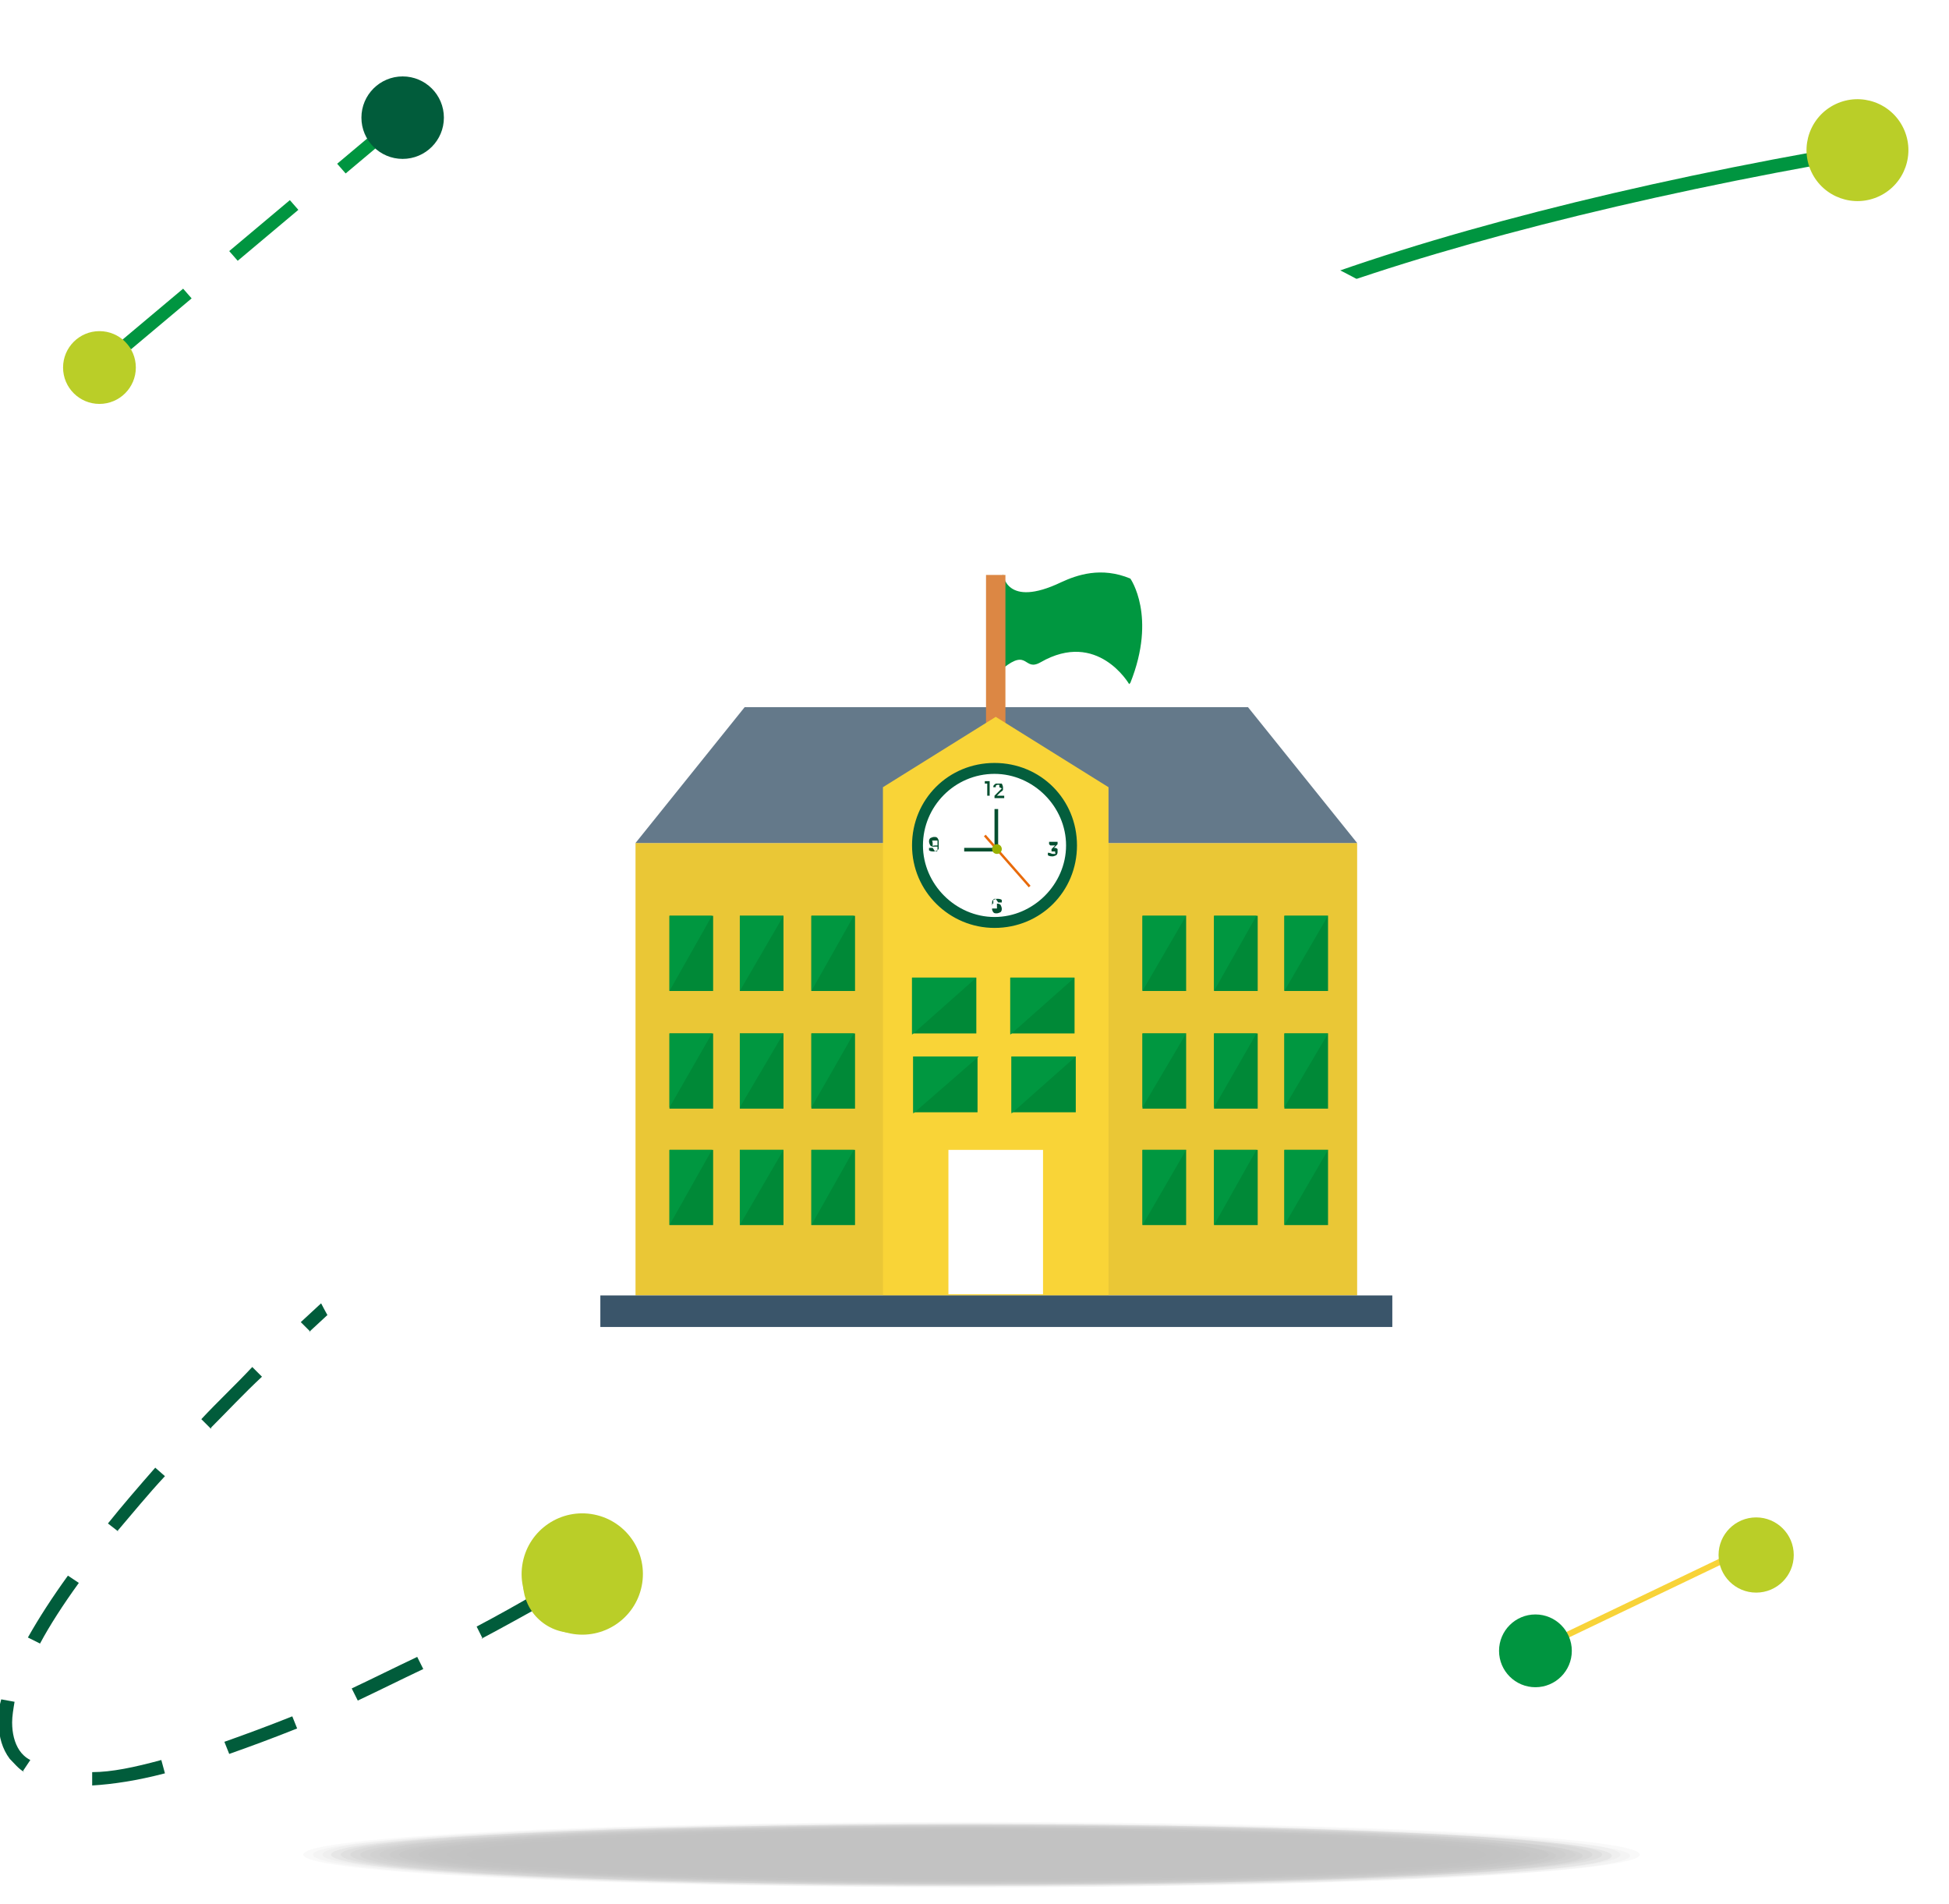 <?xml version="1.0" encoding="UTF-8"?>
<svg id="Calque_1" xmlns="http://www.w3.org/2000/svg" xmlns:xlink="http://www.w3.org/1999/xlink" version="1.1" viewBox="0 0 160.7 157">
  <!-- Generator: Adobe Illustrator 29.5.1, SVG Export Plug-In . SVG Version: 2.1.0 Build 141)  -->
  <defs>
    <style>
      .st0 {
        fill: #045e3d;
      }

      .st1 {
        fill: #e86a0a;
      }

      .st2 {
        fill: #009740;
      }

      .st3 {
        fill: #015c3b;
      }

      .st4 {
        fill: #f8d338;
      }

      .st5 {
        fill: #64798a;
      }

      .st6 {
        fill: #f9d437;
      }

      .st7 {
        fill: #3a556a;
      }

      .st8, .st9 {
        fill: #fff;
      }

      .st10 {
        fill: #dc8744;
      }

      .st11 {
        fill: #009540;
      }

      .st9 {
        filter: url(#drop-shadow-1);
      }

      .st12 {
        fill: #044f30;
      }

      .st13 {
        fill: #eac736;
      }

      .st14 {
        opacity: .9;
      }

      .st15 {
        opacity: .9;
      }

      .st16 {
        opacity: .9;
      }

      .st17 {
        opacity: .9;
      }

      .st18 {
        opacity: .9;
      }

      .st19 {
        opacity: .8;
      }

      .st20 {
        opacity: .8;
      }

      .st21 {
        opacity: .8;
      }

      .st22 {
        opacity: .8;
      }

      .st23 {
        opacity: .8;
      }

      .st24 {
        opacity: .8;
      }

      .st25 {
        opacity: .7;
      }

      .st26 {
        opacity: .8;
      }

      .st27 {
        opacity: .7;
      }

      .st28 {
        opacity: .7;
      }

      .st29 {
        opacity: .7;
      }

      .st30 {
        opacity: .7;
      }

      .st31 {
        opacity: .7;
      }

      .st32 {
        opacity: 1;
      }

      .st33 {
        opacity: 1;
      }

      .st34 {
        opacity: 1;
      }

      .st35 {
        opacity: .9;
      }

      .st36 {
        opacity: .9;
      }

      .st37 {
        opacity: .5;
      }

      .st38 {
        opacity: .4;
      }

      .st39 {
        opacity: .4;
      }

      .st40 {
        opacity: .4;
      }

      .st41 {
        opacity: .4;
      }

      .st42 {
        opacity: .4;
      }

      .st43 {
        opacity: .4;
      }

      .st44 {
        opacity: .4;
      }

      .st45 {
        opacity: .4;
      }

      .st46 {
        opacity: .3;
      }

      .st47 {
        opacity: .6;
      }

      .st48 {
        opacity: .7;
      }

      .st49 {
        opacity: .6;
      }

      .st50 {
        opacity: .6;
      }

      .st51 {
        opacity: .6;
      }

      .st52 {
        opacity: .6;
      }

      .st53 {
        opacity: .6;
      }

      .st54 {
        opacity: .5;
      }

      .st55 {
        opacity: .6;
      }

      .st56 {
        opacity: .6;
      }

      .st57 {
        opacity: .5;
      }

      .st58 {
        opacity: .5;
      }

      .st59 {
        opacity: .5;
      }

      .st60 {
        opacity: .5;
      }

      .st61 {
        opacity: .5;
      }

      .st62 {
        opacity: .5;
      }

      .st63 {
        opacity: .2;
      }

      .st64 {
        opacity: .2;
      }

      .st65 {
        opacity: .2;
      }

      .st66 {
        opacity: .2;
      }

      .st67 {
        opacity: .2;
      }

      .st68 {
        opacity: .3;
      }

      .st69 {
        opacity: .3;
      }

      .st70 {
        opacity: .3;
      }

      .st71 {
        opacity: .3;
      }

      .st72 {
        opacity: .3;
      }

      .st73 {
        opacity: .3;
      }

      .st74 {
        opacity: .2;
      }

      .st75 {
        opacity: .1;
      }

      .st76 {
        opacity: 0;
      }

      .st77 {
        opacity: 0;
      }

      .st78 {
        opacity: .2;
      }

      .st79 {
        opacity: .1;
      }

      .st80 {
        opacity: .1;
      }

      .st81 {
        opacity: 0;
      }

      .st82 {
        opacity: 0;
      }

      .st83 {
        opacity: 0;
      }

      .st84 {
        opacity: 0;
      }

      .st85 {
        opacity: 0;
      }

      .st86 {
        fill: #bace28;
      }

      .st87 {
        fill: #9ab100;
      }

      .st88 {
        opacity: 0;
      }

      .st89 {
        fill: #008937;
      }
    </style>
    <filter id="drop-shadow-1" x="3.7" y="0" width="157" height="157" filterUnits="userSpaceOnUse">
      <feOffset dx="0" dy="0"/>
      <feGaussianBlur result="blur" stdDeviation="5"/>
      <feFlood flood-color="#000" flood-opacity=".1"/>
      <feComposite in2="blur" operator="in"/>
      <feComposite in="SourceGraphic"/>
    </filter>
  </defs>
  <g>
    <g>
      <path class="st3" d="M7.6,147.2v-1.1c1.6,0,3.5-.4,5.7-1l.3,1.1c-2.3.6-4.3.9-6,1ZM2,146.1c-.5-.3-.8-.7-1.2-1.1-.6-.8-.9-1.8-.9-2.9s0-1.3.2-2l1.1.2c-.1.6-.2,1.2-.2,1.7,0,.9.2,1.7.6,2.3.2.3.5.6.9.8l-.6.9ZM18.9,144.6l-.4-1c1.7-.6,3.6-1.3,5.6-2.1l.4,1c-2,.8-3.9,1.5-5.6,2.1ZM29.5,140.2l-.5-1c1.7-.8,3.5-1.7,5.4-2.6l.5,1c-1.9.9-3.7,1.8-5.4,2.6ZM3.3,135.5l-1-.5c.9-1.6,2-3.3,3.3-5.1l.9.6c-1.3,1.8-2.4,3.5-3.2,5ZM39.8,135.1l-.5-1c1.7-.9,3.5-1.9,5.2-2.9l.5,1c-1.8,1-3.6,2-5.3,2.9ZM9.8,126.3l-.9-.7c1.2-1.5,2.5-3,3.9-4.6l.8.7c-1.4,1.5-2.7,3.1-3.9,4.5ZM17.4,117.8l-.8-.8c1.3-1.4,2.8-2.8,4.2-4.3l.8.8c-1.5,1.4-2.9,2.9-4.2,4.2ZM25.6,109.8l-.8-.8c1.4-1.3,2.9-2.7,4.4-4l.7.8c-1.5,1.3-3,2.7-4.4,4ZM34.1,102.2l-.7-.8c1.5-1.3,3-2.6,4.6-3.9l.7.8c-1.5,1.3-3.1,2.6-4.6,3.9ZM42.9,94.9l-.7-.9c1.5-1.2,3.1-2.5,4.7-3.7l.7.9c-1.6,1.2-3.2,2.5-4.7,3.7Z"/>
      <circle class="st3" cx="47.2" cy="90.8" r="3.7" transform="translate(-2 1.1) rotate(-1.3)"/>
      <circle class="st86" cx="47.3" cy="130.4" r="4.1" transform="translate(-85.8 91.2) rotate(-53.6)"/>
    </g>
    <g>
      <path class="st11" d="M96.5,44.8c-5.7-1.6-8.8-3.9-9.2-6.6-.7-5.5,9.5-10.7,18.3-14.1,12-4.7,28.8-9,47.5-12.2l.2,1.1c-18.6,3.2-35.4,7.5-47.3,12.1-5.9,2.3-10.4,4.6-13.4,6.8-3,2.2-4.4,4.3-4.1,6.1.3,2.3,3.2,4.2,8.4,5.7l-.3,1.1Z"/>
      <circle class="st3" cx="95.8" cy="44.4" r="3.5"/>
      <circle class="st86" cx="153.2" cy="12.5" r="4.2" transform="translate(9.4 66.8) rotate(-25.4)"/>
    </g>
    <circle class="st9" cx="82.1" cy="78.3" r="62.8"/>
    <g class="st53">
      <g class="st40">
        <g>
          <path class="st88" d="M18.6,152.9c0,1.6,27.4,3,61.2,3,33.8,0,61.2-1.3,61.3-2.9s-27.4-3-61.2-3c-33.8,0-61.2,1.3-61.3,2.9Z"/>
          <path class="st85" d="M19.4,152.9c0,1.6,27.1,2.9,60.5,3,33.4,0,60.5-1.3,60.5-2.9s-27.1-2.9-60.5-3c-33.4,0-60.5,1.3-60.5,2.9Z"/>
          <path class="st84" d="M20.2,152.9c0,1.6,26.7,2.9,59.7,2.9,33,0,59.7-1.3,59.7-2.9s-26.7-2.9-59.7-2.9c-33,0-59.7,1.3-59.7,2.9Z"/>
          <path class="st82" d="M21,152.9c0,1.6,26.4,2.9,58.9,2.9,32.5,0,58.9-1.3,58.9-2.8s-26.4-2.9-58.9-2.9c-32.5,0-58.9,1.3-58.9,2.8Z"/>
          <path class="st81" d="M21.8,152.9c0,1.6,26,2.8,58.2,2.8,32.1,0,58.2-1.2,58.2-2.8s-26-2.8-58.2-2.8c-32.1,0-58.2,1.2-58.2,2.8Z"/>
          <path class="st83" d="M22.6,152.9c0,1.5,25.7,2.8,57.4,2.8,31.7,0,57.4-1.2,57.4-2.8s-25.7-2.8-57.4-2.8c-31.7,0-57.4,1.2-57.4,2.8Z"/>
          <path class="st77" d="M23.4,152.9c0,1.5,25.3,2.8,56.6,2.8,31.3,0,56.6-1.2,56.6-2.7s-25.3-2.8-56.6-2.8c-31.3,0-56.6,1.2-56.6,2.7Z"/>
          <path class="st76" d="M24.2,152.9c0,1.5,25,2.7,55.8,2.7,30.8,0,55.8-1.2,55.8-2.7s-25-2.7-55.8-2.7c-30.8,0-55.8,1.2-55.8,2.7Z"/>
          <path class="st75" d="M25,152.9c0,1.5,24.7,2.7,55.1,2.7,30.4,0,55.1-1.2,55.1-2.7s-24.7-2.7-55.1-2.7c-30.4,0-55.1,1.2-55.1,2.7Z"/>
          <path class="st80" d="M25.8,152.9c0,1.5,24.3,2.6,54.3,2.7,30,0,54.3-1.2,54.3-2.6s-24.3-2.6-54.3-2.7c-30,0-54.3,1.2-54.3,2.6Z"/>
          <path class="st79" d="M26.6,152.9c0,1.4,24,2.6,53.5,2.6,29.6,0,53.5-1.1,53.5-2.6s-24-2.6-53.5-2.6c-29.6,0-53.5,1.1-53.5,2.6Z"/>
          <path class="st78" d="M27.3,152.9c0,1.4,23.6,2.6,52.8,2.6,29.1,0,52.8-1.1,52.8-2.5s-23.6-2.6-52.8-2.6c-29.1,0-52.8,1.1-52.8,2.5Z"/>
          <path class="st67" d="M28.1,152.9c0,1.4,23.3,2.5,52,2.5,28.7,0,52-1.1,52-2.5s-23.3-2.5-52-2.5c-28.7,0-52,1.1-52,2.5Z"/>
          <path class="st66" d="M28.9,152.9c0,1.4,22.9,2.5,51.2,2.5,28.3,0,51.2-1.1,51.2-2.5s-22.9-2.5-51.2-2.5c-28.3,0-51.2,1.1-51.2,2.5Z"/>
          <path class="st65" d="M29.7,152.9c0,1.4,22.6,2.5,50.4,2.5,27.9,0,50.4-1.1,50.4-2.4s-22.6-2.5-50.4-2.5c-27.9,0-50.4,1.1-50.4,2.4Z"/>
          <path class="st64" d="M30.5,152.9c0,1.3,22.2,2.4,49.7,2.4,27.4,0,49.7-1.1,49.7-2.4s-22.2-2.4-49.7-2.4c-27.4,0-49.7,1.1-49.7,2.4Z"/>
          <path class="st63" d="M31.3,152.9c0,1.3,21.9,2.4,48.9,2.4,27,0,48.9-1,48.9-2.4s-21.9-2.4-48.9-2.4c-27,0-48.9,1-48.9,2.4Z"/>
          <path class="st74" d="M32.1,152.9c0,1.3,21.5,2.3,48.1,2.4s48.1-1,48.1-2.3-21.5-2.3-48.1-2.4c-26.6,0-48.1,1-48.1,2.3Z"/>
          <path class="st73" d="M32.9,152.9c0,1.3,21.2,2.3,47.4,2.3,26.2,0,47.4-1,47.4-2.3s-21.2-2.3-47.4-2.3c-26.2,0-47.4,1-47.4,2.3Z"/>
          <path class="st72" d="M33.7,152.9c0,1.2,20.9,2.3,46.6,2.3,25.7,0,46.6-1,46.6-2.2s-20.9-2.3-46.6-2.3c-25.7,0-46.6,1-46.6,2.2Z"/>
          <path class="st71" d="M34.5,152.9c0,1.2,20.5,2.2,45.8,2.2,25.3,0,45.8-1,45.8-2.2s-20.5-2.2-45.8-2.2c-25.3,0-45.8,1-45.8,2.2Z"/>
          <path class="st70" d="M35.3,152.9c0,1.2,20.2,2.2,45,2.2,24.9,0,45-1,45-2.2s-20.2-2.2-45-2.2c-24.9,0-45,1-45,2.2Z"/>
          <path class="st69" d="M36.1,152.9c0,1.2,19.8,2.2,44.3,2.2,24.4,0,44.3-.9,44.3-2.1s-19.8-2.2-44.3-2.2c-24.4,0-44.3.9-44.3,2.1Z"/>
          <path class="st68" d="M36.9,152.9c0,1.2,19.5,2.1,43.5,2.1,24,0,43.5-.9,43.5-2.1s-19.5-2.1-43.5-2.1c-24,0-43.5.9-43.5,2.1Z"/>
          <path class="st46" d="M37.7,152.9c0,1.1,19.1,2.1,42.7,2.1,23.6,0,42.7-.9,42.7-2.1s-19.1-2.1-42.7-2.1c-23.6,0-42.7.9-42.7,2.1Z"/>
          <path class="st44" d="M38.5,152.9c0,1.1,18.8,2,42,2,23.2,0,42-.9,42-2s-18.8-2-42-2c-23.2,0-42,.9-42,2Z"/>
          <path class="st45" d="M39.2,152.9c0,1.1,18.4,2,41.2,2,22.7,0,41.2-.9,41.2-2s-18.4-2-41.2-2c-22.7,0-41.2.9-41.2,2Z"/>
          <path class="st43" d="M40,152.9c0,1.1,18.1,2,40.4,2,22.3,0,40.4-.9,40.4-1.9s-18.1-2-40.4-2c-22.3,0-40.4.9-40.4,1.9Z"/>
          <path class="st42" d="M40.8,152.9c0,1.1,17.7,1.9,39.6,1.9,21.9,0,39.6-.8,39.6-1.9s-17.7-1.9-39.6-1.9c-21.9,0-39.6.8-39.6,1.9Z"/>
          <path class="st41" d="M41.6,152.9c0,1,17.4,1.9,38.9,1.9,21.5,0,38.9-.8,38.9-1.9s-17.4-1.9-38.9-1.9c-21.5,0-38.9.8-38.9,1.9Z"/>
          <path class="st39" d="M42.4,152.9c0,1,17.1,1.9,38.1,1.9,21,0,38.1-.8,38.1-1.8s-17.1-1.9-38.1-1.9c-21,0-38.1.8-38.1,1.8Z"/>
          <path class="st38" d="M43.2,152.9c0,1,16.7,1.8,37.3,1.8,20.6,0,37.3-.8,37.3-1.8s-16.7-1.8-37.3-1.8c-20.6,0-37.3.8-37.3,1.8Z"/>
          <path class="st37" d="M44,152.9c0,1,16.4,1.8,36.5,1.8,20.2,0,36.5-.8,36.5-1.8s-16.4-1.8-36.5-1.8c-20.2,0-36.5.8-36.5,1.8Z"/>
          <path class="st62" d="M44.8,152.9c0,1,16,1.7,35.8,1.7,19.8,0,35.8-.8,35.8-1.7s-16-1.7-35.8-1.7c-19.8,0-35.8.8-35.8,1.7Z"/>
          <path class="st61" d="M45.6,152.9c0,.9,15.7,1.7,35,1.7,19.3,0,35-.7,35-1.7s-15.7-1.7-35-1.7c-19.3,0-35,.7-35,1.7Z"/>
          <path class="st59" d="M46.4,152.9c0,.9,15.3,1.7,34.2,1.7,18.9,0,34.2-.7,34.2-1.6s-15.3-1.7-34.2-1.7c-18.9,0-34.2.7-34.2,1.6Z"/>
          <path class="st60" d="M47.2,152.9c0,.9,15,1.6,33.5,1.6,18.5,0,33.5-.7,33.5-1.6s-15-1.6-33.5-1.6c-18.5,0-33.5.7-33.5,1.6Z"/>
          <path class="st57" d="M48,152.9c0,.9,14.6,1.6,32.7,1.6,18.1,0,32.7-.7,32.7-1.6s-14.6-1.6-32.7-1.6c-18.1,0-32.7.7-32.7,1.6Z"/>
          <path class="st58" d="M48.8,152.9c0,.9,14.3,1.6,31.9,1.6,17.6,0,31.9-.7,31.9-1.5s-14.3-1.6-31.9-1.6c-17.6,0-31.9.7-31.9,1.5Z"/>
          <path class="st54" d="M49.6,152.9c0,.8,13.9,1.5,31.1,1.5,17.2,0,31.1-.7,31.1-1.5s-13.9-1.5-31.1-1.5c-17.2,0-31.1.7-31.1,1.5Z"/>
          <path class="st56" d="M50.4,152.9c0,.8,13.6,1.5,30.4,1.5,16.8,0,30.4-.6,30.4-1.5s-13.6-1.5-30.4-1.5c-16.8,0-30.4.6-30.4,1.5Z"/>
          <path class="st55" d="M51.1,152.8c0,.8,13.3,1.4,29.6,1.4,16.3,0,29.6-.6,29.6-1.4s-13.3-1.4-29.6-1.4c-16.3,0-29.6.6-29.6,1.4Z"/>
          <path class="st51" d="M51.9,152.8c0,.8,12.9,1.4,28.8,1.4s28.8-.6,28.8-1.4-12.9-1.4-28.8-1.4c-15.9,0-28.8.6-28.8,1.4Z"/>
          <path class="st52" d="M52.7,152.8c0,.8,12.6,1.4,28.1,1.4,15.5,0,28.1-.6,28.1-1.4s-12.6-1.4-28.1-1.4c-15.5,0-28.1.6-28.1,1.4Z"/>
          <path class="st49" d="M53.5,152.8c0,.7,12.2,1.3,27.3,1.3s27.3-.6,27.3-1.3-12.2-1.3-27.3-1.3c-15.1,0-27.3.6-27.3,1.3Z"/>
          <path class="st50" d="M54.3,152.8c0,.7,11.9,1.3,26.5,1.3,14.6,0,26.5-.6,26.5-1.3s-11.9-1.3-26.5-1.3c-14.6,0-26.5.6-26.5,1.3Z"/>
          <path class="st47" d="M55.1,152.8c0,.7,11.5,1.3,25.7,1.3,14.2,0,25.7-.6,25.7-1.2s-11.5-1.3-25.7-1.3c-14.2,0-25.7.5-25.7,1.2Z"/>
          <path class="st48" d="M55.9,152.8c0,.7,11.2,1.2,25,1.2,13.8,0,25-.5,25-1.2s-11.2-1.2-25-1.2c-13.8,0-25,.5-25,1.2Z"/>
          <path class="st30" d="M56.7,152.8c0,.6,10.8,1.2,24.2,1.2s24.2-.5,24.2-1.2-10.8-1.2-24.2-1.2c-13.4,0-24.2.5-24.2,1.2Z"/>
          <path class="st31" d="M57.5,152.8c0,.6,10.5,1.1,23.4,1.1,12.9,0,23.4-.5,23.4-1.1s-10.5-1.1-23.4-1.1c-12.9,0-23.4.5-23.4,1.1Z"/>
          <path class="st27" d="M58.3,152.8c0,.6,10.1,1.1,22.7,1.1,12.5,0,22.7-.5,22.7-1.1s-10.1-1.1-22.7-1.1c-12.5,0-22.7.5-22.7,1.1Z"/>
          <path class="st29" d="M59.1,152.8c0,.6,9.8,1.1,21.9,1.1,12.1,0,21.9-.5,21.9-1.1s-9.8-1.1-21.9-1.1c-12.1,0-21.9.5-21.9,1.1Z"/>
          <path class="st28" d="M59.9,152.8c0,.6,9.5,1,21.1,1,11.7,0,21.1-.5,21.1-1s-9.5-1-21.1-1c-11.7,0-21.1.5-21.1,1Z"/>
          <path class="st25" d="M60.7,152.8c0,.5,9.1,1,20.3,1,11.2,0,20.3-.4,20.3-1s-9.1-1-20.3-1c-11.2,0-20.3.4-20.3,1Z"/>
          <path class="st26" d="M61.5,152.8c0,.5,8.8,1,19.6,1s19.6-.4,19.6-.9-8.8-1-19.6-1c-10.8,0-19.6.4-19.6.9Z"/>
          <path class="st23" d="M62.3,152.8c0,.5,8.4.9,18.8.9,10.4,0,18.8-.4,18.8-.9s-8.4-.9-18.8-.9c-10.4,0-18.8.4-18.8.9Z"/>
          <path class="st24" d="M63,152.8c0,.5,8.1.9,18,.9s18-.4,18-.9-8.1-.9-18-.9c-10,0-18,.4-18,.9Z"/>
          <path class="st21" d="M63.8,152.8c0,.5,7.7.8,17.2.8,9.5,0,17.3-.4,17.3-.8s-7.7-.8-17.3-.8c-9.5,0-17.3.4-17.3.8Z"/>
          <path class="st22" d="M64.6,152.8c0,.4,7.4.8,16.5.8,9.1,0,16.5-.4,16.5-.8s-7.4-.8-16.5-.8c-9.1,0-16.5.4-16.5.8Z"/>
          <path class="st19" d="M65.4,152.8c0,.4,7,.8,15.7.8,8.7,0,15.7-.3,15.7-.8s-7-.8-15.7-.8c-8.7,0-15.7.3-15.7.8Z"/>
          <path class="st20" d="M66.2,152.8c0,.4,6.7.7,14.9.7,8.2,0,14.9-.3,14.9-.7s-6.7-.7-14.9-.7c-8.2,0-14.9.3-14.9.7Z"/>
          <path class="st17" d="M67,152.8c0,.4,6.3.7,14.2.7,7.8,0,14.2-.3,14.2-.7s-6.3-.7-14.2-.7c-7.8,0-14.2.3-14.2.7Z"/>
          <path class="st16" d="M67.8,152.8c0,.4,6,.7,13.4.7s13.4-.3,13.4-.6-6-.7-13.4-.7c-7.4,0-13.4.3-13.4.6Z"/>
          <path class="st18" d="M68.6,152.8c0,.3,5.6.6,12.6.6,7,0,12.6-.3,12.6-.6s-5.6-.6-12.6-.6c-7,0-12.6.3-12.6.6Z"/>
          <path class="st14" d="M69.4,152.8c0,.3,5.3.6,11.8.6,6.5,0,11.8-.3,11.8-.6s-5.3-.6-11.8-.6c-6.5,0-11.8.3-11.8.6Z"/>
          <path class="st15" d="M70.2,152.8c0,.3,5,.5,11.1.5,6.1,0,11.1-.2,11.1-.5s-5-.5-11.1-.5c-6.1,0-11.1.2-11.1.5Z"/>
          <path class="st35" d="M71,152.8c0,.3,4.6.5,10.3.5,5.7,0,10.3-.2,10.3-.5s-4.6-.5-10.3-.5c-5.7,0-10.3.2-10.3.5Z"/>
          <path class="st36" d="M71.8,152.8c0,.3,4.3.5,9.5.5,5.3,0,9.5-.2,9.5-.5s-4.3-.5-9.5-.5c-5.3,0-9.5.2-9.5.5Z"/>
          <path class="st33" d="M72.6,152.8c0,.2,3.9.4,8.8.4,4.8,0,8.8-.2,8.8-.4s-3.9-.4-8.8-.4c-4.8,0-8.8.2-8.8.4Z"/>
          <path class="st34" d="M73.4,152.8c0,.2,3.6.4,8,.4,4.4,0,8-.2,8-.4s-3.6-.4-8-.4c-4.4,0-8,.2-8,.4Z"/>
          <path class="st32" d="M74.1,152.8c0,.2,3.2.4,7.2.4,4,0,7.2-.2,7.2-.3s-3.2-.4-7.2-.4c-4,0-7.2.2-7.2.3Z"/>
          <path d="M74.9,152.8c0,.2,2.9.3,6.4.3,3.6,0,6.4-.1,6.4-.3s-2.9-.3-6.4-.3c-3.6,0-6.4.1-6.4.3Z"/>
        </g>
      </g>
    </g>
    <rect class="st4" x="125.7" y="131.9" width="17.9" height=".5" transform="translate(-43.9 71.2) rotate(-25.6)"/>
    <circle class="st86" cx="144.8" cy="128.2" r="3.1"/>
    <circle class="st11" cx="126.6" cy="136.1" r="3"/>
    <g>
      <path class="st11" d="M10.8,28.8l-.7-.8,5-4.2.7.8-5,4.2ZM19.6,21.5l-.7-.8,5-4.2.7.8-5,4.2ZM28.5,14.3l-.7-.8,5-4.2.7.8-5,4.2Z"/>
      <circle class="st86" cx="8.2" cy="30.3" r="3"/>
      <circle class="st3" cx="33.2" cy="9.7" r="3.4"/>
    </g>
    <circle class="st86" cx="48.1" cy="129.8" r="5" transform="translate(-88.7 151.5) rotate(-78.7)"/>
  </g>
  <g>
    <rect class="st13" x="52.4" y="69.5" width="59.5" height="37.3"/>
    <rect class="st89" x="105.9" y="75.5" width="3.6" height="6.2"/>
    <polygon class="st2" points="105.9 81.7 105.9 75.5 109.5 75.5 105.9 81.7"/>
    <rect class="st89" x="105.9" y="85.2" width="3.6" height="6.2"/>
    <polygon class="st2" points="105.9 91.3 105.9 85.2 109.5 85.2 105.9 91.3"/>
    <rect class="st89" x="105.9" y="94.8" width="3.6" height="6.2"/>
    <polygon class="st2" points="105.9 101 105.9 94.8 109.5 94.8 105.9 101"/>
    <rect class="st89" x="100.1" y="75.5" width="3.6" height="6.2"/>
    <polygon class="st2" points="100.1 81.7 100.1 75.5 103.6 75.5 100.1 81.7"/>
    <rect class="st89" x="100.1" y="85.2" width="3.6" height="6.2"/>
    <polygon class="st2" points="100.1 91.3 100.1 85.2 103.6 85.2 100.1 91.3"/>
    <rect class="st89" x="100.1" y="94.8" width="3.6" height="6.2"/>
    <polygon class="st2" points="100.1 101 100.1 94.8 103.6 94.8 100.1 101"/>
    <rect class="st89" x="94.2" y="75.5" width="3.6" height="6.2"/>
    <polygon class="st2" points="94.2 81.7 94.2 75.5 97.8 75.5 94.2 81.7"/>
    <rect class="st89" x="94.2" y="85.2" width="3.6" height="6.2"/>
    <polygon class="st2" points="94.2 91.3 94.2 85.2 97.8 85.2 94.2 91.3"/>
    <rect class="st89" x="94.2" y="94.8" width="3.6" height="6.2"/>
    <polygon class="st2" points="94.2 101 94.2 94.8 97.8 94.8 94.2 101"/>
    <polygon class="st5" points="102.9 58.3 61.4 58.3 52.4 69.5 111.9 69.5 102.9 58.3"/>
    <path class="st2" d="M93.1,56.4s-2.6-4.5-7.3-1.8c-1.4.8-1-1.2-3.1.5v-7.8s.2,2.9,4.8.7c1.3-.6,3.3-1.3,5.7-.3,0,0,2.2,3.1,0,8.6Z"/>
    <rect class="st10" x="81.3" y="47.4" width="1.6" height="14.5"/>
    <polygon class="st6" points="91.4 66.1 91.4 106.8 72.8 106.8 72.8 66.1 72.8 64.9 82.1 59.1 91.4 64.9 91.4 66.1"/>
    <circle class="st8" cx="82" cy="69.7" r="6.3"/>
    <path class="st0" d="M82,76.5c-3.7,0-6.8-3-6.8-6.8s3-6.8,6.8-6.8,6.8,3,6.8,6.8-3,6.8-6.8,6.8ZM82,63.8c-3.3,0-5.9,2.7-5.9,5.9s2.7,5.9,5.9,5.9,5.9-2.7,5.9-5.9-2.7-5.9-5.9-5.9Z"/>
    <g>
      <path class="st12" d="M81.2,64.4h.4v1.2h-.2v-1h-.2v-.2h0Z"/>
      <path class="st12" d="M82.4,64.9s0,0,0-.1,0,0,0-.1c0,0,0,0-.1,0-.1,0-.2,0-.2.2h-.2c0-.2.1-.2.2-.3,0,0,.1,0,.2,0s.2,0,.3,0c0,0,.1.2.1.3s0,.1,0,.2c0,0,0,.1-.2.2l-.3.3h.6v.2h-.8v-.2l.4-.4c0,0,.1-.1.2-.2Z"/>
      <path class="st12" d="M77.1,70.2c.1,0,.2,0,.2-.1,0,0,0-.2,0-.3,0,0,0,0-.1,0,0,0-.1,0-.2,0-.1,0-.2,0-.3-.1,0,0-.1-.2-.1-.3s0-.2.1-.3c0,0,.2-.1.3-.1.2,0,.3,0,.4.3,0,.1,0,.2,0,.3s0,.2,0,.3,0,.1-.1.2c0,0-.2.1-.3.1s-.3,0-.4-.1v-.2c.1,0,.2,0,.2,0,0,0,0,0,.1,0ZM77.1,69.7c0,0,.1,0,.2,0,0,0,0,0,0-.2s0-.1,0-.2c0,0-.1,0-.2,0s-.1,0-.2,0,0,0,0,.2,0,.1,0,.2,0,0,.2,0Z"/>
      <path class="st12" d="M82.1,74.1c-.1,0-.2,0-.2.1,0,0,0,.2,0,.3,0,0,0,0,.1,0,0,0,.1,0,.2,0,.1,0,.2,0,.3.1,0,0,.1.2.1.3s0,.2-.1.3c0,0-.2.1-.3.1-.2,0-.3,0-.4-.3,0-.1,0-.2,0-.3s0-.2,0-.3c0,0,0-.2.1-.2,0,0,.2-.1.3-.1s.3,0,.4.1v.2c-.1,0-.2,0-.2,0,0,0,0,0-.1,0ZM82,74.5c0,0-.1,0-.2,0s0,0,0,.2,0,.1,0,.2c0,0,.1,0,.2,0s.1,0,.2,0c0,0,0,0,0-.2s0-.1,0-.2c0,0,0,0-.2,0Z"/>
      <path class="st12" d="M86.5,69.6v-.2h.7v.2l-.3.3c.1,0,.2,0,.3.1,0,0,0,.1,0,.2s0,.2-.1.3c0,0-.2.1-.3.1s-.3,0-.4-.1v-.2c.2,0,.3.1.4.1s.1,0,.2,0,0,0,0-.1,0-.1,0-.1c0,0-.1,0-.2,0s0,0-.1,0v-.2l.3-.3h-.4Z"/>
      <rect class="st12" x="82" y="66.7" width=".3" height="3.3"/>
      <rect class="st12" x="79.5" y="69.9" width="2.4" height=".3"/>
    </g>
    <rect class="st1" x="82.9" y="68.1" width=".2" height="5.6" transform="translate(-26.1 72.5) rotate(-41.3)"/>
    <circle class="st87" cx="82.2" cy="70" r=".4"/>
    <rect class="st7" x="49.5" y="106.8" width="65.3" height="2.6"/>
    <rect class="st8" x="78.2" y="94.8" width="7.8" height="11.9"/>
    <rect class="st89" x="66.9" y="75.5" width="3.6" height="6.2"/>
    <polygon class="st2" points="66.9 81.7 66.9 75.5 70.4 75.5 66.9 81.7"/>
    <rect class="st89" x="66.9" y="85.2" width="3.6" height="6.2"/>
    <polygon class="st2" points="66.9 91.3 66.9 85.2 70.4 85.2 66.9 91.3"/>
    <rect class="st89" x="66.9" y="94.8" width="3.6" height="6.2"/>
    <polygon class="st2" points="66.9 101 66.9 94.8 70.4 94.8 66.9 101"/>
    <rect class="st89" x="61" y="75.5" width="3.6" height="6.2"/>
    <polygon class="st2" points="61 81.7 61 75.5 64.6 75.5 61 81.7"/>
    <rect class="st89" x="61" y="85.2" width="3.6" height="6.2"/>
    <polygon class="st2" points="61 91.3 61 85.2 64.6 85.2 61 91.3"/>
    <rect class="st89" x="61" y="94.8" width="3.6" height="6.2"/>
    <polygon class="st2" points="61 101 61 94.8 64.6 94.8 61 101"/>
    <rect class="st89" x="55.2" y="75.5" width="3.6" height="6.2"/>
    <polygon class="st2" points="55.2 81.7 55.2 75.5 58.7 75.5 55.2 81.7"/>
    <rect class="st89" x="55.2" y="85.2" width="3.6" height="6.2"/>
    <polygon class="st2" points="55.2 91.3 55.2 85.2 58.7 85.2 55.2 91.3"/>
    <rect class="st89" x="55.2" y="94.8" width="3.6" height="6.2"/>
    <polygon class="st2" points="55.2 101 55.2 94.8 58.7 94.8 55.2 101"/>
    <rect class="st89" x="75.2" y="80.6" width="5.3" height="4.6"/>
    <polygon class="st2" points="75.2 85.3 75.2 80.6 80.5 80.6 75.2 85.3"/>
    <rect class="st89" x="83.3" y="80.6" width="5.3" height="4.6"/>
    <polygon class="st2" points="83.3 85.3 83.3 80.6 88.6 80.6 83.3 85.3"/>
    <rect class="st89" x="75.3" y="87.1" width="5.3" height="4.6"/>
    <polygon class="st2" points="75.3 91.8 75.3 87.1 80.7 87.1 75.3 91.8"/>
    <rect class="st89" x="83.4" y="87.1" width="5.3" height="4.6"/>
    <polygon class="st2" points="83.4 91.8 83.4 87.1 88.7 87.1 83.4 91.8"/>
  </g>
</svg>